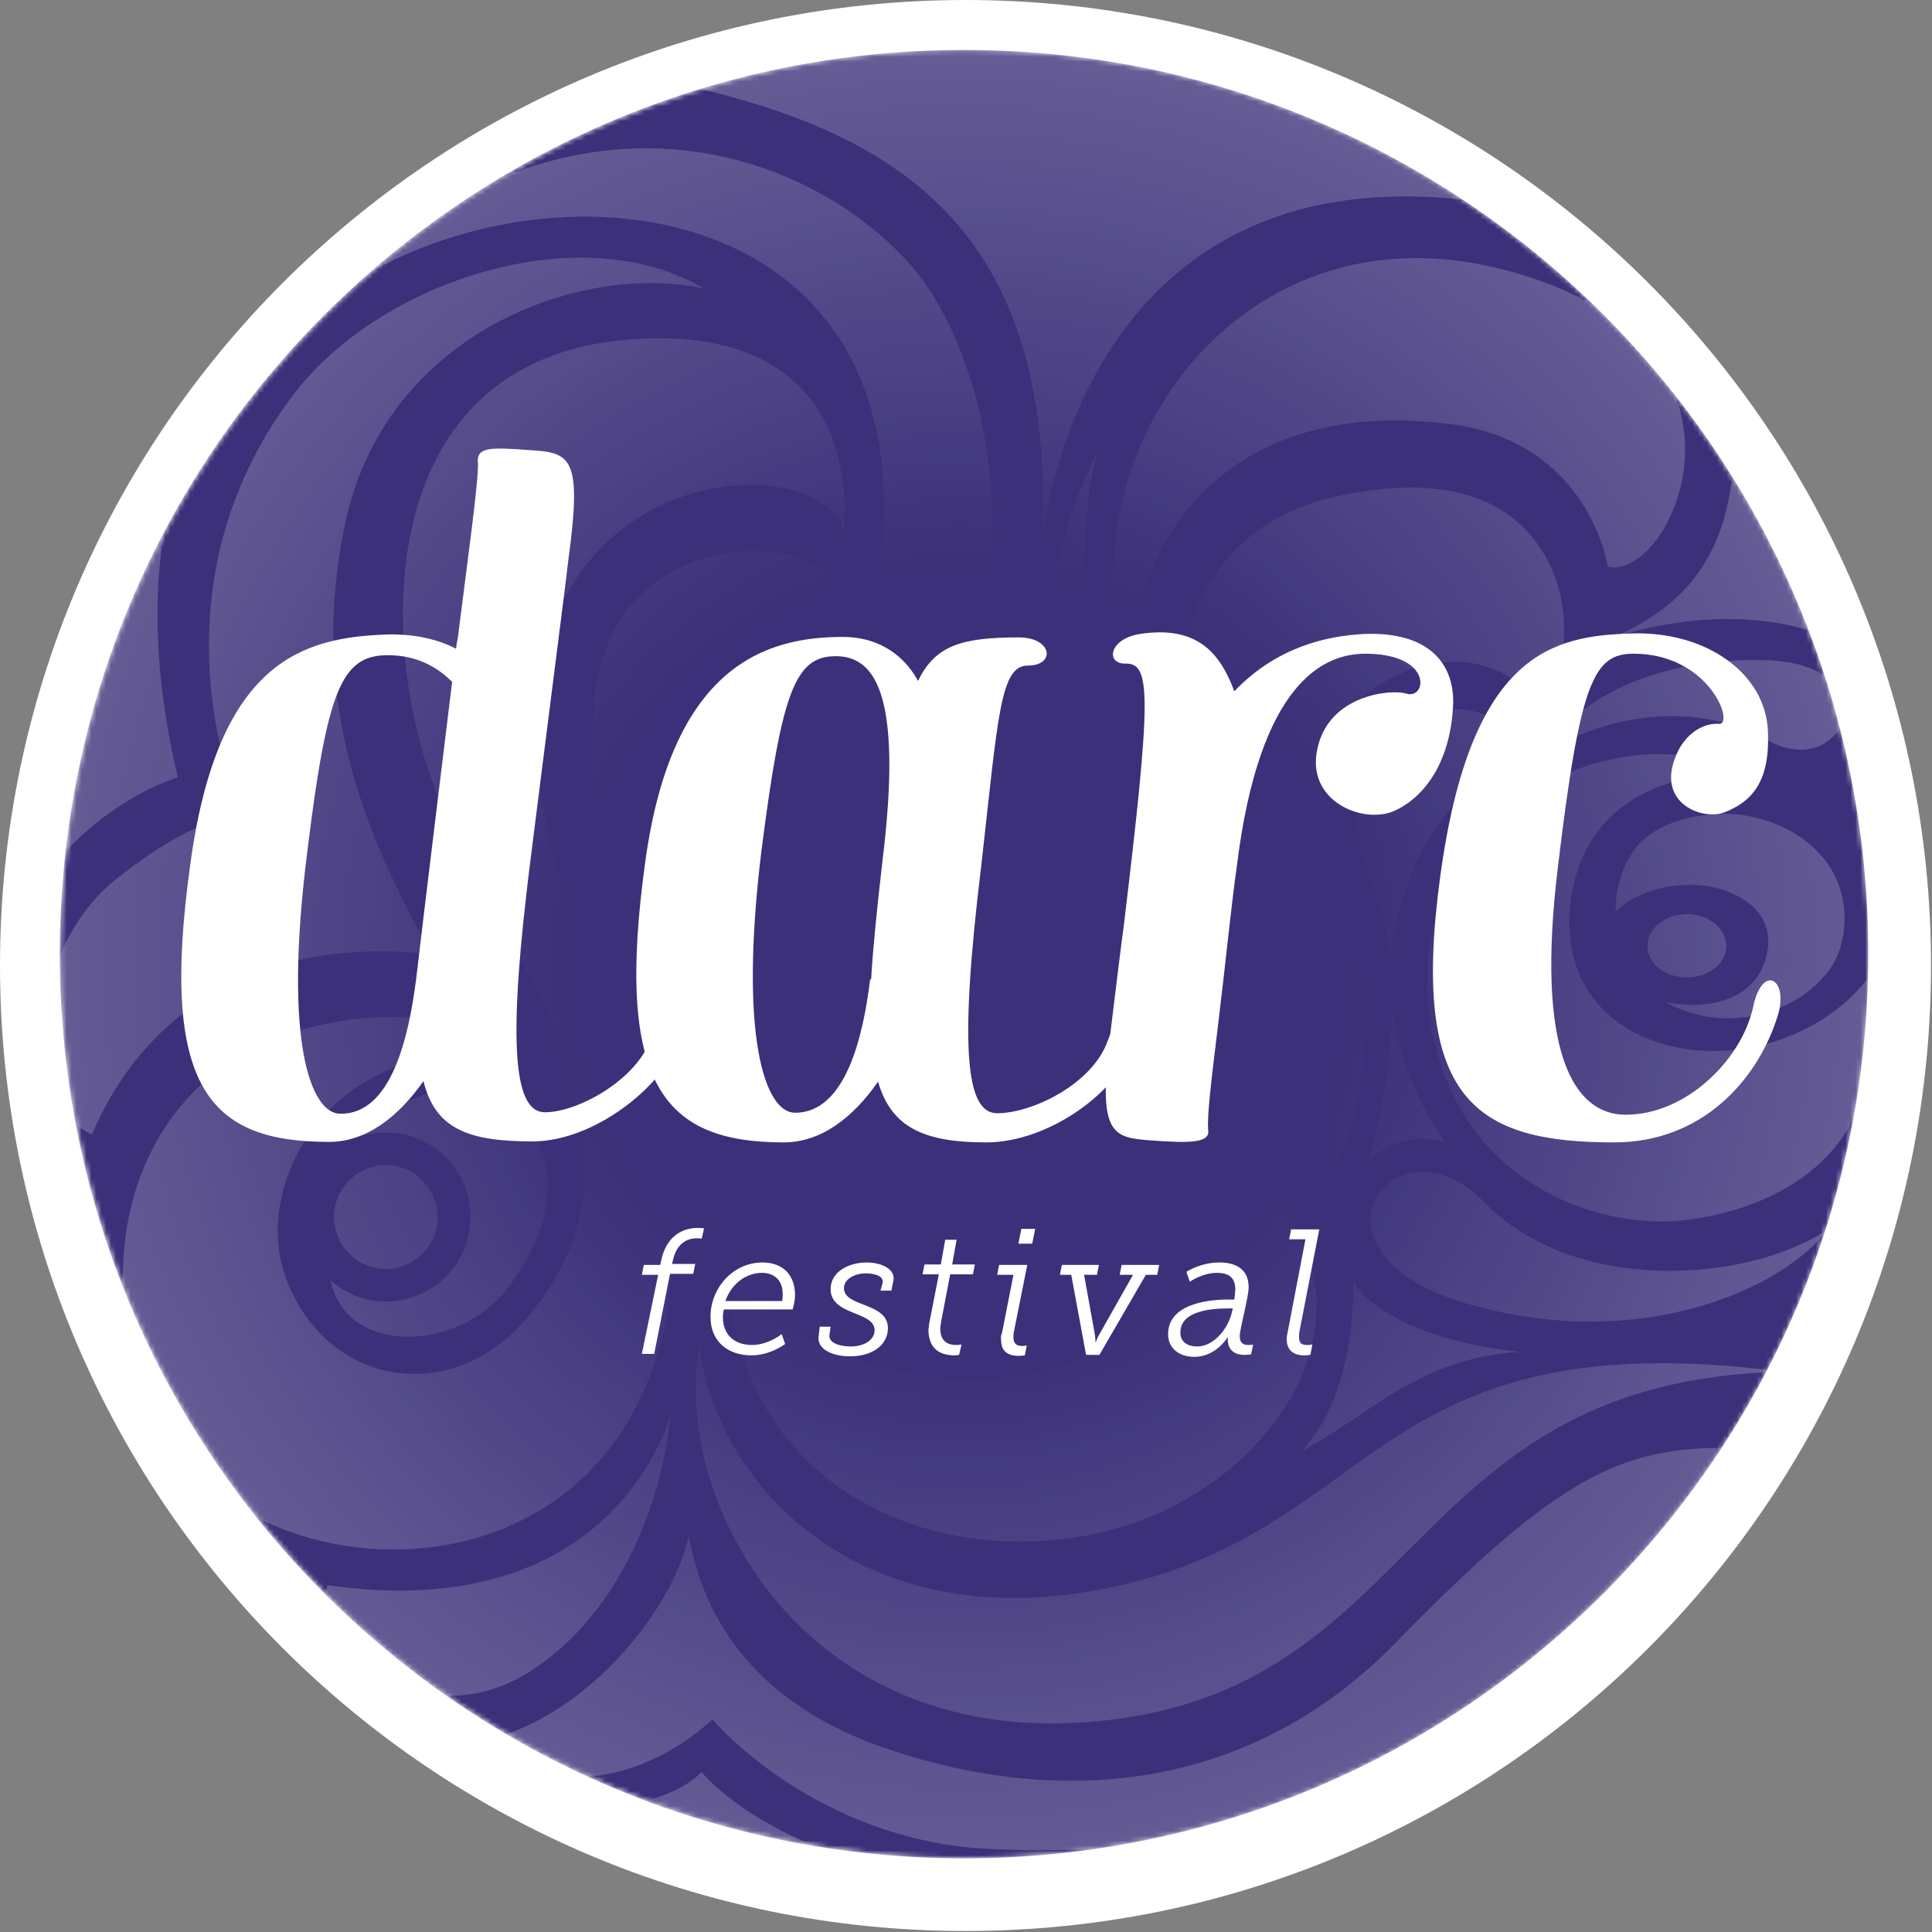 <svg width="391" height="391" viewBox="0 0 391 391" fill="none" xmlns="http://www.w3.org/2000/svg">
<rect x="0" y="0" width="391" height="391" fill="#808080" stroke="none"/>
<path d="M195.4 390.8C303.316 390.8 390.8 303.316 390.8 195.4C390.8 87.484 303.316 0 195.4 0C87.484 0 0 87.484 0 195.4C0 303.316 87.484 390.8 195.4 390.8Z" fill="white"/>
<mask id="mask0_307_3229" style="mask-type:luminance" maskUnits="userSpaceOnUse" x="12" y="10" width="367" height="367">
<path d="M195.2 376.1C296.268 376.1 378.2 294.168 378.2 193.1C378.2 92.032 296.268 10.1 195.2 10.1C94.132 10.1 12.2 92.032 12.2 193.1C12.2 294.168 94.132 376.1 195.2 376.1Z" fill="white"/>
</mask>
<g mask="url(#mask0_307_3229)">
<path d="M378.101 193.1C378.101 294.1 296.201 376.1 195.101 376.1C94.001 376.1 12.101 294.2 12.101 193.1C12.101 92 94.001 10.1 195.101 10.1C296.201 10.1 378.101 92 378.101 193.1Z" fill="#3B3079"/>
</g>
<mask id="mask1_307_3229" style="mask-type:luminance" maskUnits="userSpaceOnUse" x="12" y="10" width="367" height="367">
<path d="M195.2 376.1C296.268 376.1 378.2 294.168 378.2 193.1C378.2 92.032 296.268 10.1 195.2 10.1C94.132 10.1 12.2 92.032 12.2 193.1C12.2 294.168 94.132 376.1 195.2 376.1Z" fill="white"/>
</mask>
<g mask="url(#mask1_307_3229)">
<g opacity="0.22">
<path d="M214.1 381.6C207.3 382.3 200.5 382.7 193.6 382.7C166.7 382.7 141 377.1 117.9 366.8C117.9 366.8 135.3 365.7 142 358.6C141.9 358.7 161.6 382.8 214.1 381.6Z" fill="url(#paint0_radial_307_3229)"/>
<path d="M301.401 41.1C270.901 19.7 233.701 7 193.501 7C172.901 7 153.101 10.3 134.601 16.4C181.701 26.2 213.301 46.1 211.001 108.6C211.201 108.8 218.201 28.5 301.401 41.1Z" fill="url(#paint1_radial_307_3229)"/>
<path d="M101.2 213.3C93.7 203 63.7 202.8 45 216C25 230.3 19.2 259.5 30.8 285.8C47 322.4 118.6 327.7 133.6 272.1C144.7 230.9 116.6 210.3 109.4 159.6C100 93.7 165.5 89 170.7 107.6C170.7 107.6 176.9 64.9 127.4 68.7C75.5 72.7 76.1 130.2 88.5 160.8C100.9 191.6 137.2 231.7 106.3 267.1C90.3 285.5 64.7 279.7 57.5 257.5C51.6 239.5 66.2 210.5 101.2 213.3Z" fill="url(#paint2_radial_307_3229)"/>
<path d="M152.9 179.2C142.7 191.1 138.5 207.8 141.3 224.9C144.9 247.5 169 265.5 194.9 265.8C214.9 266 229.2 256.1 238.8 238.5C251.1 216 240 194.6 231.1 177.4C225.7 167.1 220.3 155.7 222 148.6C215.1 157.1 218.5 170.5 221.3 182.3C225 197.9 228.9 214 211.2 225.5C205.9 228.9 200.2 230.8 194.5 230.8C180.9 230.8 170.3 221.1 168 206.6C166.7 198.3 169.5 189.4 175.7 182.1C183.5 173 195.1 168.4 207.1 169.8C204.2 164.4 192.8 162 184 162.7C171.9 163.7 161.2 169.5 152.9 179.2Z" fill="url(#paint3_radial_307_3229)"/>
<path d="M311.401 143.2C316.701 137.9 318.901 124.2 313.201 113.4C308.201 103.9 297.001 94.9 271.101 100.3C250.701 104.5 241.001 119.3 239.301 134C237.301 150.9 240.501 162.7 248.501 175.1C255.101 185.3 273.401 206.2 269.801 236.7C277.101 224.3 278.801 200.5 270.701 180.5C264.001 164.2 267.501 148.1 275.601 141.3C288.101 130.5 305.001 132 311.401 143.2Z" fill="url(#paint4_radial_307_3229)"/>
<path d="M292.301 180.6C287.301 191.4 287.001 210.2 296.001 225.2C304.201 238.8 319.401 246.9 335.801 247.2C344.201 247.4 367.601 243.6 375.701 225.1C380.101 214.9 380.401 204 379.301 196.2C371.801 207.4 358.301 212.7 346.801 212.7C337.201 212.7 328.801 209.3 323.501 203.3C318.701 197.9 316.801 190.5 317.901 182.2C320.401 163.5 335.701 156.8 349.301 156.8C351.201 156.8 353.001 156.9 354.901 157.2C349.001 154.3 342.501 152.6 335.601 152.6C317.101 152.8 300.201 163.7 292.301 180.6Z" fill="url(#paint5_radial_307_3229)"/>
<path d="M370.2 196.3C373.4 192 374.8 183.8 371.1 176.8C367.8 170.5 360.6 166 352.3 164.9C348 164.3 335.9 164.7 330.6 172.2C327.7 176.3 326.9 181.1 327 184.5C331.4 180.1 338.7 178.6 344.6 179.2C349.4 179.8 353.5 181.8 355.8 184.6C357.9 187.3 358.4 190.6 357.3 194.1C355 202.1 346.6 204 339.7 203.2C338.8 203.1 337.8 203 336.9 202.7C339.7 204.3 342.9 205.4 346.4 205.9C355.8 207 365.1 203.2 370.2 196.3Z" fill="url(#paint6_radial_307_3229)"/>
<path d="M251.501 237.6C228.301 300.3 161.601 279 147.301 257.6C149.101 299.9 187.301 318.1 222.601 310.2C260.501 301.5 283.101 260.3 251.501 237.6Z" fill="url(#paint7_radial_307_3229)"/>
<path d="M141.501 271.9C144.701 300.3 174.401 332.9 226.901 320.8C279.501 308.7 278.501 267 360.801 277.6C285.501 279.4 288.201 339.6 226.001 347.9C164.301 356.2 135.701 305.3 141.501 271.9Z" fill="url(#paint8_radial_307_3229)"/>
<path d="M229.201 137.9C227.901 113.4 245.201 79.8 293.301 85.8C321.701 89.3 325.401 114.7 325.401 114.7C338.701 117.9 361.301 68.3 302.801 54.2C248.801 41.2 213.201 95.2 229.201 137.9Z" fill="url(#paint9_radial_307_3229)"/>
<path d="M135.7 286.6C127.7 309.4 105.3 326.5 66.3 320.8C62.3 332.9 85.8 353.2 108.6 337.4C133.4 320.2 135.7 286.6 135.7 286.6Z" fill="url(#paint10_radial_307_3229)"/>
<path d="M162.1 113C150.9 108.8 121.7 111.8 120 144.5C118.2 176.5 131.2 199.7 131.2 199.7C125.2 163.5 131.7 137 158.4 137.5C173.4 137.8 174 117.4 162.1 113Z" fill="url(#paint11_radial_307_3229)"/>
<path d="M142.5 58.4C117.6 53 78.4 67.3 70 105.3C61.5 144.4 76 171.8 87.2 193.1C54.5 189.6 30 202.9 18.6 229.6C2.3 222.3 7 191 23.4 178C40.7 164.2 48.8 165.1 48.8 165.1C37 133.6 41.5 102.9 59.9 79.2C77.3 56.9 117.5 43.6 142.5 58.4Z" fill="url(#paint12_radial_307_3229)"/>
<path d="M36.001 157.3C32.501 142.7 27.301 111.9 39.701 87.4C39.701 87.4 8.601 133.5 6.601 180.7C6.601 180.6 16.901 163.8 36.001 157.3Z" fill="url(#paint13_radial_307_3229)"/>
<path d="M137.101 194.9C134.601 179.9 135.501 155.2 150.001 148.7C162.601 143 172.801 146.7 173.801 155.8C161.301 158.1 140.101 169.2 137.101 194.9Z" fill="url(#paint14_radial_307_3229)"/>
<path d="M65.301 61.3C107.501 29.3 187.501 38.2 178.101 114.1C178.101 114.1 184.101 127.8 174.601 138.4C174.601 138.4 182.301 146.7 182.301 153.3C207.201 130.7 204.301 86.2 189.401 60.7C174.801 35.6 119.401 6.2 65.301 61.3Z" fill="url(#paint15_radial_307_3229)"/>
<path d="M353.3 293.2C328.8 291.9 315.7 298.4 282.5 332.4C250.8 364.9 210.6 364.8 178.6 353.6C156.6 345.9 143.1 331.4 139.4 310.9C135.7 327.5 115.2 351.5 92.7 353C92.7 353 118.3 371.1 144.2 348C144.2 348 164.8 372.5 200.3 374.2C267.8 377.6 320.5 346.9 353.6 293.2C353.5 293.2 353.4 293.2 353.3 293.2Z" fill="url(#paint16_radial_307_3229)"/>
<path d="M369.801 248.9C353.401 259.7 318.501 262 300.401 243.3C282.501 224.8 261.001 253.1 296.401 263.7C332.001 274.2 361.101 260.6 369.801 248.9Z" fill="url(#paint17_radial_307_3229)"/>
<path d="M312.2 152.6C323.3 145.5 342 141 357.7 149.8C373.4 158.6 383.3 134.3 357.1 133.6C332.2 133 317.5 143.5 312.2 152.6Z" fill="url(#paint18_radial_307_3229)"/>
<path d="M273.9 259.6C273.9 268.5 272.6 283.6 263.4 293.7C276.4 287 287.2 274.6 307.8 273.6C307.8 273.6 282.4 271.7 273.9 259.6Z" fill="url(#paint19_radial_307_3229)"/>
<path d="M222.3 91.1C219.4 99.8 218.9 115.9 220.4 127.6C221.5 135.9 220.3 142.2 215.4 141.2C209.3 139.9 210.1 115.4 222.3 91.1Z" fill="url(#paint20_radial_307_3229)"/>
<path d="M326.501 129C336.001 124.6 349.301 117.2 350.801 93.6C358.801 106.9 365.701 117.6 368.401 128.4C368.301 128.4 352.001 121 326.501 129Z" fill="url(#paint21_radial_307_3229)"/>
<path d="M206.201 116.5C203.501 133.7 198.701 147.4 191.101 155.5C197.501 156.3 203.501 157.6 210.801 161.9C210.701 161.9 202.401 145.5 206.201 116.5Z" fill="url(#paint22_radial_307_3229)"/>
<path d="M308.7 153.9C306.6 141.5 284.5 138.1 277.1 155.1C269.8 171.7 281.1 178.9 281.3 195.7C281.3 195.8 282.8 161.8 308.7 153.9Z" fill="url(#paint23_radial_307_3229)"/>
<path d="M281.7 203.8C281.7 210.6 279.6 228.7 276.7 235.5C276.7 235.5 281.7 228.4 292.4 231.1C292.3 231.1 283.2 218.3 281.7 203.8Z" fill="url(#paint24_radial_307_3229)"/>
<path d="M228.501 144.8C228.901 151.6 228.101 158.5 235.901 171.7C243.901 185.3 252.801 205.9 251.801 226C251.801 226 257.801 228.1 263.201 236.7C263.201 236.7 267.801 217.2 257.201 200.2C247.001 183.8 228.001 158.6 228.501 144.8Z" fill="url(#paint25_radial_307_3229)"/>
<path d="M205.601 178.4C192.401 175.1 179.101 186.5 177.701 195.6C176.301 204.7 178.901 220.4 196.901 221.1C211.201 221.7 218.701 207.4 216.001 199C213.001 189.8 202.501 189.4 200.101 195.5C206.001 197.1 205.101 205.6 200.101 206.3C188.201 207.9 181.701 184.4 205.601 178.4Z" fill="url(#paint26_radial_307_3229)"/>
<path d="M103.5 224.5C93.7 216.1 79.7 222.3 73.3 229.9C74.8 229.4 76.5 229.2 78.1 229.2C87.6 229.2 95.2 236.8 95.2 246.3C95.2 255.8 87.5 263.4 78.1 263.4C73.8 263.4 69.9 261.8 66.9 259.1C69.9 273.8 91 273.7 101.4 262.3C108.9 253.8 117.3 236.3 103.5 224.5Z" fill="url(#paint27_radial_307_3229)"/>
<path d="M78.101 235.8C72.401 235.8 67.601 240.5 67.601 246.3C67.601 252.1 72.301 256.8 78.101 256.8C83.801 256.8 88.601 252.1 88.601 246.3C88.501 240.4 83.801 235.8 78.101 235.8Z" fill="url(#paint28_radial_307_3229)"/>
<path d="M341.4 185C337 185 333.4 187.9 333.4 191.4C333.4 195 336.9 197.8 341.4 197.8C345.9 197.8 349.4 194.9 349.4 191.4C349.3 187.8 345.7 185 341.4 185Z" fill="url(#paint29_radial_307_3229)"/>
</g>
</g>
<mask id="mask2_307_3229" style="mask-type:luminance" maskUnits="userSpaceOnUse" x="12" y="10" width="367" height="367">
<path d="M195.2 376.1C296.268 376.1 378.2 294.168 378.2 193.1C378.2 92.032 296.268 10.1 195.2 10.1C94.132 10.1 12.2 92.032 12.2 193.1C12.2 294.168 94.132 376.1 195.2 376.1Z" fill="white"/>
</mask>
<g mask="url(#mask2_307_3229)">
<path d="M133.2 258H129.9L130.3 256H133.6L133.8 255.2C135 249.2 139.3 248.5 141.2 248.5C142 248.5 142.5 248.6 142.5 248.6L142 250.7C142 250.7 141.6 250.6 141.1 250.6C139.8 250.6 137.1 251 136.2 255L136 255.8H140.7L140.3 257.8H135.6L132.4 274H129.9L133.2 258Z" fill="white"/>
<path d="M154.3 255.5C158.7 255.5 160.9 258.3 160.9 262.1C160.9 263.5 160.4 265 160.4 265H146.5C146.5 265 146.3 265.7 146.3 266.6C146.3 269.8 148.3 272.2 152.2 272.2C155.5 272.2 158.2 270 158.2 270L158.9 272C158.9 272 155.9 274.3 152.1 274.3C147.1 274.3 143.8 271.3 143.8 266.6C143.7 260.9 148.2 255.5 154.3 255.5ZM158.3 263.3C158.3 263.3 158.4 262.6 158.4 261.9C158.4 259 156.6 257.6 154.2 257.6C151.2 257.6 148.1 259.6 146.8 263.3H158.3Z" fill="white"/>
<path d="M165.9 268.5H168.1L167.9 269.9C167.4 272.1 170.7 272.5 172.2 272.5C174.7 272.5 177 271.3 177 269.2C177 265.3 168.1 266.3 168.1 260.9C168.1 257.4 171.7 255.5 175.4 255.5C178.3 255.5 181.3 256.8 180.8 259.2L180.4 261.2H178.2L178.6 259.7C179 258.1 176.6 257.7 175.2 257.7C173.1 257.7 170.8 258.8 170.8 260.7C170.8 264.6 179.7 263.5 179.7 268.8C179.7 272.1 176.7 274.5 172 274.5C168.8 274.5 165.1 273.2 165.7 270.2L165.9 268.5Z" fill="white"/>
<path d="M188.2 267.1L190 257.9H186.7L187.1 255.9H190.4L191.3 250.9H193.6L192.7 255.9H197.3L196.9 257.9H192.3L190.5 267.3C190.4 267.9 190.3 268.5 190.3 268.9C190.3 271.7 192.1 272.2 193.5 272.2C194.1 272.2 194.6 272.1 194.6 272.1L194.1 274.2C194.1 274.2 193.7 274.3 193.2 274.3C190.9 274.3 187.9 273.5 187.9 269.1C188 268.5 188 267.9 188.2 267.1Z" fill="white"/>
<path d="M202.801 269.7L205.101 258H201.801L202.201 256H207.901L205.201 269.5C205.101 269.9 205.101 270.2 205.101 270.6C205.101 272.1 205.901 272.4 206.901 272.4C207.501 272.4 207.801 272.3 207.801 272.3L207.401 274.3C207.401 274.3 206.701 274.4 206.101 274.4C204.701 274.4 202.601 274 202.601 271.2C202.501 270.6 202.601 270.2 202.801 269.7ZM206.701 248.7H209.501L208.901 251.7H206.101L206.701 248.7Z" fill="white"/>
<path d="M216.8 258H214.5L214.9 256H222.4L222 258H219.4L221.6 270.2C221.7 270.9 221.7 271.6 221.7 271.6H221.8C221.8 271.6 222 270.9 222.4 270.2L229.3 258H226.6L227 256H234.6L234.2 258H231.9L222.5 274.2H219.8L216.8 258Z" fill="white"/>
<path d="M248.6 263H249.8C249.8 263 250 261.6 250 260.9C250 259 249.1 257.6 246.3 257.6C243.3 257.6 240.8 259.4 240.8 259.4L240.1 257.4C240.1 257.4 242.9 255.5 246.8 255.5C250.3 255.5 252.7 257 252.7 260.5C252.7 262.6 250.9 268.9 250.9 270.4C250.9 271.9 251.7 272.2 252.7 272.2C253.3 272.2 253.6 272.1 253.6 272.1L253.2 274.1C253.2 274.1 252.5 274.2 251.8 274.2C249.7 274.2 248.3 273 248.5 270.7H248.4C248.4 270.7 246.1 274.6 241.7 274.6C238.8 274.6 236.4 273 236.4 270C236.4 264.2 243.7 263 248.6 263ZM242.3 272.5C245.7 272.5 248.6 268.8 249.3 265.6L249.5 264.8H248.5C245.5 264.8 238.9 265.2 238.9 269.6C238.8 271.2 239.9 272.5 242.3 272.5Z" fill="white"/>
<path d="M260.6 269.6L264.2 250.8H260.9L261.3 248.8H267L263 269.4C262.9 269.9 262.9 270.3 262.9 270.6C262.9 272.1 263.7 272.2 264.7 272.2C265.3 272.2 265.6 272.1 265.6 272.1L265.2 274.2C265.2 274.2 264.5 274.3 263.9 274.3C262.5 274.3 260.4 273.8 260.4 271C260.4 270.6 260.5 270.1 260.6 269.6Z" fill="white"/>
</g>
<mask id="mask3_307_3229" style="mask-type:luminance" maskUnits="userSpaceOnUse" x="12" y="10" width="367" height="367">
<path d="M195.2 376.1C296.268 376.1 378.2 294.168 378.2 193.1C378.2 92.032 296.268 10.1 195.2 10.1C94.132 10.1 12.2 92.032 12.2 193.1C12.2 294.168 94.132 376.1 195.2 376.1Z" fill="white"/>
</mask>
<g mask="url(#mask3_307_3229)">
<path d="M136.9 211.5C134 219.8 120.3 231 107.8 231C94.8 231 88.1 228.5 85.7 218.8C80.5 226.2 74 231.1 66.6 231.1C42.5 231.1 32.2 220.4 38.5 175C44.1 133.4 61.6 129 78.4 128.4C83.8 128.3 88.5 129.3 92.3 131.3C92.4 130 92.7 129.1 92.7 128.8C94.3 115.7 97.1 96.1 96.7 93.3C96.6 90.5 99.4 90.5 107.2 91.1C115.5 91.6 117.9 92.4 115 113.5C114.8 115.8 106.7 178.7 106.6 180.3C102.7 213.8 104.5 225.1 110.3 225.1C117.4 225.1 130.3 217.7 132.2 208.6C134.1 199.7 139.7 203.4 136.9 211.5ZM84.2 198.3C86.1 182.1 89.7 152.8 91.5 138C88.7 135.2 84.6 132.6 78.5 132.6C69.1 132.6 66.2 139.5 62.1 173.1C57.4 210.7 62.8 225.4 68.9 225.4C79.2 225.5 82.7 209.9 84.2 198.3Z" fill="white"/>
<path d="M228.5 212.9C225.6 221.2 212.1 231.2 199.6 231.2C187.2 231.2 180.4 228.3 177.7 218.9C172.5 226.4 166 231.2 158.6 231.2C134.5 231.2 124.3 219.8 130.6 174.3C136.1 134.4 155.3 128.9 170.6 128.9C176.7 128.9 182.4 131.6 185.8 137.8C189.3 130.5 194.9 129 206.2 129C213 129 213.7 134.7 208 134.7C202.4 134.7 202 145 198.6 175.1C194 212.8 195.6 225.3 201.8 225.3C208.9 225.3 221.1 219.4 224.2 210.6C227.6 201.3 231.3 204.7 228.5 212.9ZM176.3 198.2C176.7 191.5 177.5 183.7 178.6 174.2C182.9 139.2 176.5 132.8 169.1 132.8C160.9 132.8 158.2 140.1 154.1 172.2C149.5 209.8 154.8 225.2 160.9 225.2C171.2 225.2 174.7 209.6 176.1 198.2H176.3Z" fill="white"/>
<path d="M294.101 142.2C293.701 154 288.401 161.3 282.201 164.1C275.901 166.9 264.301 162.2 266.601 151.6C268.901 140.5 281.701 139.4 284.701 140.4C288.801 141.5 290.001 132.3 276.301 132.3C268.101 132.3 254.901 137.8 250.301 175.4C249.101 183.9 248.101 194.4 246.601 206.7C245.001 219.8 244.301 225.8 244.501 228.6C245.001 231.3 241.101 231.4 232.901 230.8C224.801 230.2 222.101 229.5 224.801 208.4C225.901 199.4 226.901 191.2 227.401 187.6C233.101 140.4 232.901 134.2 227.801 134.3C223.701 134.4 224.401 129.3 230.701 128.3C242.501 126.5 247.001 132.4 249.801 139.9C258.201 131.1 268.201 128.7 276.101 128.3C289.301 127.8 294.201 134.4 294.101 142.2Z" fill="white"/>
<path d="M359.5 206.4C355.4 218.8 344.3 231.2 326.7 231.2C298.6 231.2 285.3 222.7 291.5 177.2C297.7 131.7 314.6 128.7 330.2 128.2C345.3 127.7 357.4 136.3 357.8 148.1C358.2 157.8 354.9 162.1 349 164.4C344.8 166 336.5 163 338.5 155C340.1 148.6 344.8 146.2 347.9 146.5C351.1 146.7 346 132.3 330.6 132.3C322.6 132.3 319.8 137.7 315.3 175.4C310.7 213 318.5 225.6 329 225.6C341.3 225.6 352.5 214.4 354.8 203.8C356.7 194.6 362.5 198.3 359.5 206.4Z" fill="white"/>
</g>
<defs>
<radialGradient id="paint0_radial_307_3229" cx="0" cy="0" r="1" gradientUnits="userSpaceOnUse" gradientTransform="translate(194.263 194.482) scale(186.661 186.661)">
<stop offset="0.417" stop-color="white" stop-opacity="0"/>
<stop offset="1" stop-color="white"/>
</radialGradient>
<radialGradient id="paint1_radial_307_3229" cx="0" cy="0" r="1" gradientUnits="userSpaceOnUse" gradientTransform="translate(194.26 194.526) scale(186.627 186.627)">
<stop offset="0.417" stop-color="white" stop-opacity="0"/>
<stop offset="1" stop-color="white"/>
</radialGradient>
<radialGradient id="paint2_radial_307_3229" cx="0" cy="0" r="1" gradientUnits="userSpaceOnUse" gradientTransform="translate(194.259 194.52) scale(186.624 186.624)">
<stop offset="0.417" stop-color="white" stop-opacity="0"/>
<stop offset="1" stop-color="white"/>
</radialGradient>
<radialGradient id="paint3_radial_307_3229" cx="0" cy="0" r="1" gradientUnits="userSpaceOnUse" gradientTransform="translate(194.261 194.516) scale(186.621 186.621)">
<stop offset="0.417" stop-color="white" stop-opacity="0"/>
<stop offset="1" stop-color="white"/>
</radialGradient>
<radialGradient id="paint4_radial_307_3229" cx="0" cy="0" r="1" gradientUnits="userSpaceOnUse" gradientTransform="translate(194.259 194.519) scale(186.625 186.625)">
<stop offset="0.417" stop-color="white" stop-opacity="0"/>
<stop offset="1" stop-color="white"/>
</radialGradient>
<radialGradient id="paint5_radial_307_3229" cx="0" cy="0" r="1" gradientUnits="userSpaceOnUse" gradientTransform="translate(194.255 194.522) scale(186.629 186.629)">
<stop offset="0.417" stop-color="white" stop-opacity="0"/>
<stop offset="1" stop-color="white"/>
</radialGradient>
<radialGradient id="paint6_radial_307_3229" cx="0" cy="0" r="1" gradientUnits="userSpaceOnUse" gradientTransform="translate(194.268 194.522) scale(186.613 186.613)">
<stop offset="0.417" stop-color="white" stop-opacity="0"/>
<stop offset="1" stop-color="white"/>
</radialGradient>
<radialGradient id="paint7_radial_307_3229" cx="0" cy="0" r="1" gradientUnits="userSpaceOnUse" gradientTransform="translate(194.262 194.512) scale(186.63 186.63)">
<stop offset="0.417" stop-color="white" stop-opacity="0"/>
<stop offset="1" stop-color="white"/>
</radialGradient>
<radialGradient id="paint8_radial_307_3229" cx="0" cy="0" r="1" gradientUnits="userSpaceOnUse" gradientTransform="translate(194.261 194.522) scale(186.619 186.619)">
<stop offset="0.417" stop-color="white" stop-opacity="0"/>
<stop offset="1" stop-color="white"/>
</radialGradient>
<radialGradient id="paint9_radial_307_3229" cx="0" cy="0" r="1" gradientUnits="userSpaceOnUse" gradientTransform="translate(194.259 194.517) scale(186.624)">
<stop offset="0.417" stop-color="white" stop-opacity="0"/>
<stop offset="1" stop-color="white"/>
</radialGradient>
<radialGradient id="paint10_radial_307_3229" cx="0" cy="0" r="1" gradientUnits="userSpaceOnUse" gradientTransform="translate(194.252 194.528) scale(186.61 186.61)">
<stop offset="0.417" stop-color="white" stop-opacity="0"/>
<stop offset="1" stop-color="white"/>
</radialGradient>
<radialGradient id="paint11_radial_307_3229" cx="0" cy="0" r="1" gradientUnits="userSpaceOnUse" gradientTransform="translate(194.254 194.522) scale(186.605 186.605)">
<stop offset="0.417" stop-color="white" stop-opacity="0"/>
<stop offset="1" stop-color="white"/>
</radialGradient>
<radialGradient id="paint12_radial_307_3229" cx="0" cy="0" r="1" gradientUnits="userSpaceOnUse" gradientTransform="translate(194.267 194.52) scale(186.626 186.626)">
<stop offset="0.417" stop-color="white" stop-opacity="0"/>
<stop offset="1" stop-color="white"/>
</radialGradient>
<radialGradient id="paint13_radial_307_3229" cx="0" cy="0" r="1" gradientUnits="userSpaceOnUse" gradientTransform="translate(194.246 194.525) scale(186.612 186.612)">
<stop offset="0.417" stop-color="white" stop-opacity="0"/>
<stop offset="1" stop-color="white"/>
</radialGradient>
<radialGradient id="paint14_radial_307_3229" cx="0" cy="0" r="1" gradientUnits="userSpaceOnUse" gradientTransform="translate(194.26 194.518) scale(186.625 186.625)">
<stop offset="0.417" stop-color="white" stop-opacity="0"/>
<stop offset="1" stop-color="white"/>
</radialGradient>
<radialGradient id="paint15_radial_307_3229" cx="0" cy="0" r="1" gradientUnits="userSpaceOnUse" gradientTransform="translate(194.26 194.513) scale(186.617 186.617)">
<stop offset="0.417" stop-color="white" stop-opacity="0"/>
<stop offset="1" stop-color="white"/>
</radialGradient>
<radialGradient id="paint16_radial_307_3229" cx="0" cy="0" r="1" gradientUnits="userSpaceOnUse" gradientTransform="translate(194.256 194.524) scale(186.622 186.622)">
<stop offset="0.417" stop-color="white" stop-opacity="0"/>
<stop offset="1" stop-color="white"/>
</radialGradient>
<radialGradient id="paint17_radial_307_3229" cx="0" cy="0" r="1" gradientUnits="userSpaceOnUse" gradientTransform="translate(194.26 194.514) scale(186.626 186.626)">
<stop offset="0.417" stop-color="white" stop-opacity="0"/>
<stop offset="1" stop-color="white"/>
</radialGradient>
<radialGradient id="paint18_radial_307_3229" cx="0" cy="0" r="1" gradientUnits="userSpaceOnUse" gradientTransform="translate(194.264 194.541) scale(186.622 186.622)">
<stop offset="0.417" stop-color="white" stop-opacity="0"/>
<stop offset="1" stop-color="white"/>
</radialGradient>
<radialGradient id="paint19_radial_307_3229" cx="0" cy="0" r="1" gradientUnits="userSpaceOnUse" gradientTransform="translate(194.257 194.507) scale(186.638 186.638)">
<stop offset="0.417" stop-color="white" stop-opacity="0"/>
<stop offset="1" stop-color="white"/>
</radialGradient>
<radialGradient id="paint20_radial_307_3229" cx="0" cy="0" r="1" gradientUnits="userSpaceOnUse" gradientTransform="translate(194.247 194.525) scale(186.66 186.66)">
<stop offset="0.417" stop-color="white" stop-opacity="0"/>
<stop offset="1" stop-color="white"/>
</radialGradient>
<radialGradient id="paint21_radial_307_3229" cx="0" cy="0" r="1" gradientUnits="userSpaceOnUse" gradientTransform="translate(194.286 194.517) scale(186.598 186.598)">
<stop offset="0.417" stop-color="white" stop-opacity="0"/>
<stop offset="1" stop-color="white"/>
</radialGradient>
<radialGradient id="paint22_radial_307_3229" cx="0" cy="0" r="1" gradientUnits="userSpaceOnUse" gradientTransform="translate(194.26 194.52) scale(186.624 186.624)">
<stop offset="0.417" stop-color="white" stop-opacity="0"/>
<stop offset="1" stop-color="white"/>
</radialGradient>
<radialGradient id="paint23_radial_307_3229" cx="0" cy="0" r="1" gradientUnits="userSpaceOnUse" gradientTransform="translate(194.267 194.523) scale(186.608 186.608)">
<stop offset="0.417" stop-color="white" stop-opacity="0"/>
<stop offset="1" stop-color="white"/>
</radialGradient>
<radialGradient id="paint24_radial_307_3229" cx="0" cy="0" r="1" gradientUnits="userSpaceOnUse" gradientTransform="translate(194.228 194.517) scale(186.683 186.683)">
<stop offset="0.417" stop-color="white" stop-opacity="0"/>
<stop offset="1" stop-color="white"/>
</radialGradient>
<radialGradient id="paint25_radial_307_3229" cx="0" cy="0" r="1" gradientUnits="userSpaceOnUse" gradientTransform="translate(194.273 194.521) scale(186.593 186.593)">
<stop offset="0.417" stop-color="white" stop-opacity="0"/>
<stop offset="1" stop-color="white"/>
</radialGradient>
<radialGradient id="paint26_radial_307_3229" cx="0" cy="0" r="1" gradientUnits="userSpaceOnUse" gradientTransform="translate(194.261 194.519) scale(186.632 186.632)">
<stop offset="0.417" stop-color="white" stop-opacity="0"/>
<stop offset="1" stop-color="white"/>
</radialGradient>
<radialGradient id="paint27_radial_307_3229" cx="0" cy="0" r="1" gradientUnits="userSpaceOnUse" gradientTransform="translate(194.259 194.515) scale(186.626 186.626)">
<stop offset="0.417" stop-color="white" stop-opacity="0"/>
<stop offset="1" stop-color="white"/>
</radialGradient>
<radialGradient id="paint28_radial_307_3229" cx="0" cy="0" r="1" gradientUnits="userSpaceOnUse" gradientTransform="translate(194.257 194.514) scale(186.622)">
<stop offset="0.417" stop-color="white" stop-opacity="0"/>
<stop offset="1" stop-color="white"/>
</radialGradient>
<radialGradient id="paint29_radial_307_3229" cx="0" cy="0" r="1" gradientUnits="userSpaceOnUse" gradientTransform="translate(194.297 194.518) scale(186.582 186.582)">
<stop offset="0.417" stop-color="white" stop-opacity="0"/>
<stop offset="1" stop-color="white"/>
</radialGradient>
</defs>
</svg>
